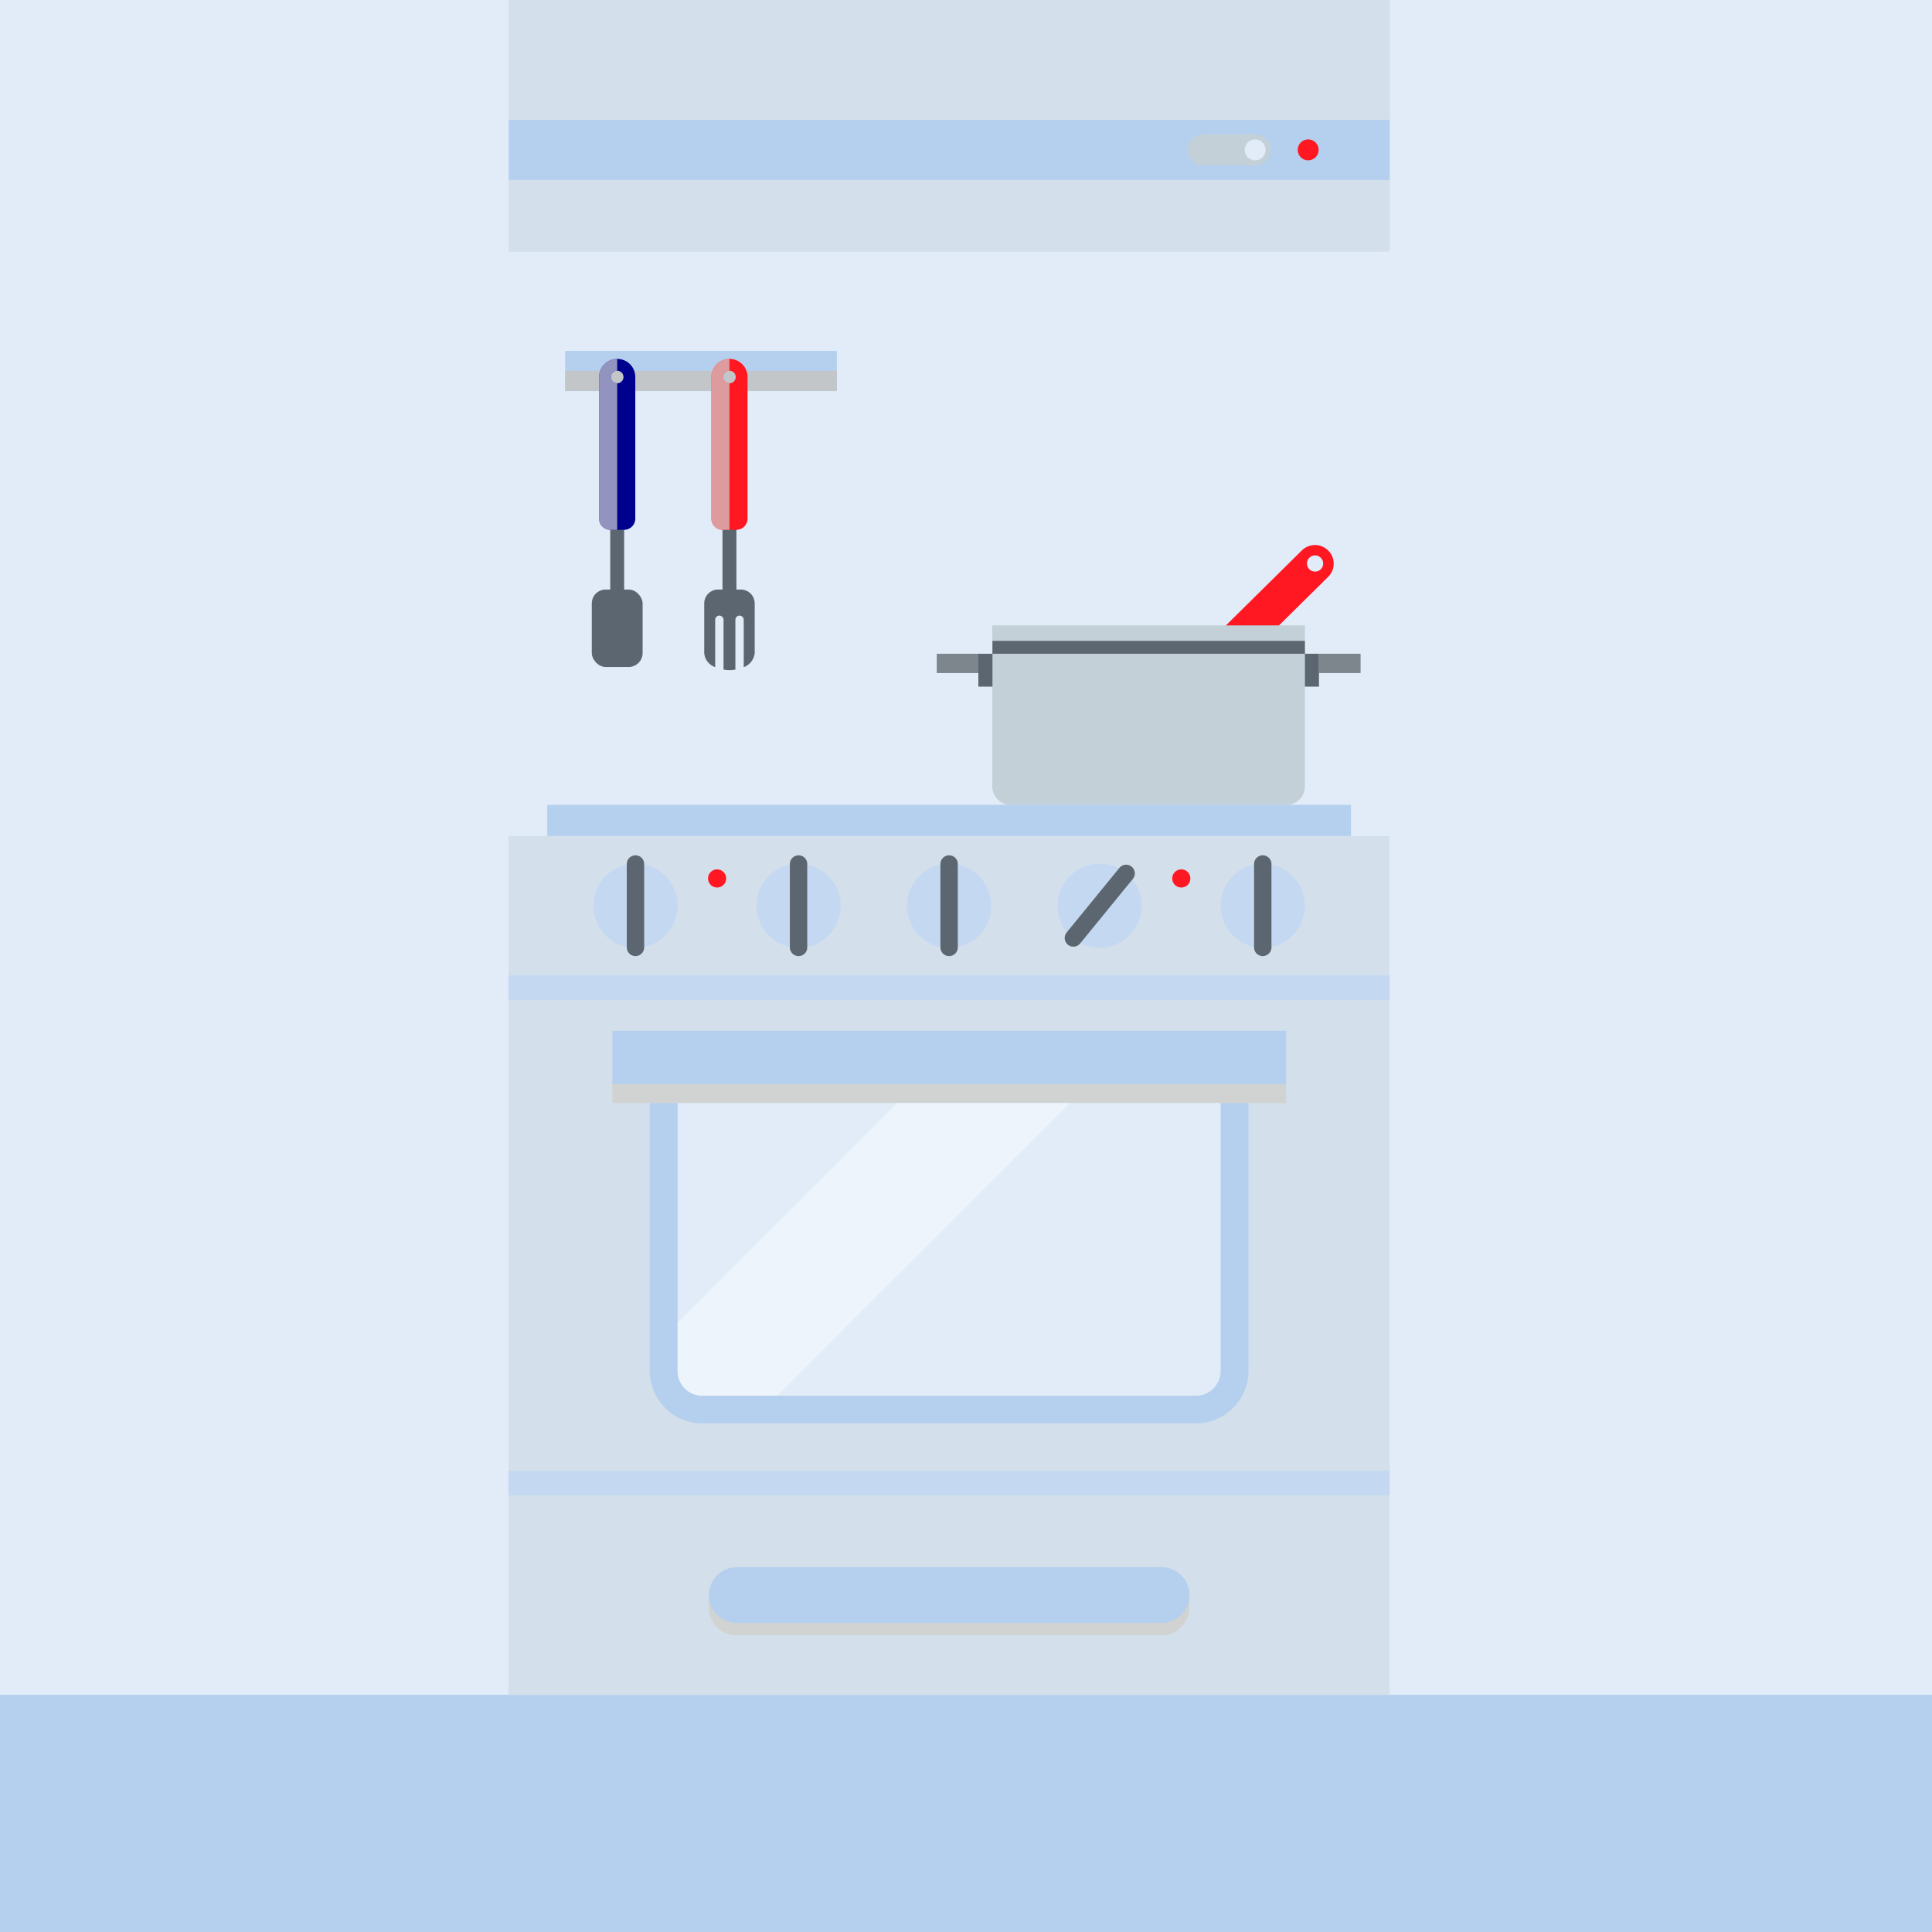 <svg xmlns="http://www.w3.org/2000/svg" xmlns:xlink="http://www.w3.org/1999/xlink" width="111" height="111" viewBox="0 0 111 111">
  <rect x="0" y="0" width="111" height="111" fill="#333333" stroke="none"/>
  <defs>
    <clipPath id="clip-path">
      <rect id="Rectangle_4579" data-name="Rectangle 4579" width="111" height="111" transform="translate(980.387 1562.542)" fill="#e1ecf8"/>
    </clipPath>
    <clipPath id="clip-path-2">
      <rect id="Rectangle_4657" data-name="Rectangle 4657" width="111" height="111" fill="none"/>
    </clipPath>
    <clipPath id="clip-path-3">
      <path id="Path_16927" data-name="Path 16927" d="M40.35,80.19a1.425,1.425,0,0,1-1.42-1.42V63.38h31.2V78.77a1.425,1.425,0,0,1-1.42,1.42H40.35Z" fill="none"/>
    </clipPath>
  </defs>
  <g id="Mask_Group_9579" data-name="Mask Group 9579" transform="translate(-980.387 -1562.542)" clip-path="url(#clip-path)">
    <g id="Gas_Cert_Body_Icons_-_Infographics-05" data-name="Gas Cert Body Icons - Infographics-05" transform="translate(980.387 1562.542)" style="mix-blend-mode: normal;isolation: isolate">
      <g id="Layer_1">
        <g id="Group_11442" data-name="Group 11442" clip-path="url(#clip-path-2)">
          <rect id="Rectangle_4633" data-name="Rectangle 4633" width="111" height="111" fill="#e1ecf8"/>
          <rect id="Rectangle_4634" data-name="Rectangle 4634" width="111" height="13.63" transform="translate(0 97.37)" fill="#b5d0ee"/>
          <g id="Group_11441" data-name="Group 11441">
            <g id="Group_11425" data-name="Group 11425">
              <path id="Path_16916" data-name="Path 16916" d="M76.31,31.63a1.071,1.071,0,0,0-1.51-.01l-7.94,7.84a1.075,1.075,0,0,0,.75,1.83,1.075,1.075,0,0,0,.76-.31l7.94-7.84a1.062,1.062,0,0,0,0-1.51Zm-.76,1.21a.465.465,0,1,1,.47-.46A.461.461,0,0,1,75.55,32.84Z" fill="#ff1721"/>
              <path id="Path_16917" data-name="Path 16917" d="M74.97,35.93v9.25a1.071,1.071,0,0,1-1.07,1.07H58.08a1.071,1.071,0,0,1-1.07-1.07V35.93H74.96Z" fill="#c3d0d8"/>
              <rect id="Rectangle_4635" data-name="Rectangle 4635" width="17.95" height="0.74" transform="translate(57.02 36.82)" fill="#5c6670"/>
              <g id="Group_11423" data-name="Group 11423">
                <rect id="Rectangle_4636" data-name="Rectangle 4636" width="0.81" height="1.89" transform="translate(56.21 37.56)" fill="#5c6670"/>
                <rect id="Rectangle_4637" data-name="Rectangle 4637" width="2.39" height="1.11" transform="translate(53.82 37.56)" fill="#7d868c"/>
              </g>
              <g id="Group_11424" data-name="Group 11424">
                <rect id="Rectangle_4638" data-name="Rectangle 4638" width="0.81" height="1.89" transform="translate(74.97 37.56)" fill="#5c6670"/>
                <rect id="Rectangle_4639" data-name="Rectangle 4639" width="2.39" height="1.11" transform="translate(75.78 37.56)" fill="#7d868c"/>
              </g>
            </g>
            <g id="Group_11434" data-name="Group 11434">
              <rect id="Rectangle_4640" data-name="Rectangle 4640" width="50.63" height="11.47" transform="translate(29.21 85.91)" fill="#d3dfea"/>
              <g id="Group_11426" data-name="Group 11426">
                <path id="Path_16918" data-name="Path 16918" d="M40.72,91.64v.71a1.6,1.6,0,0,0,1.6,1.6H66.73a1.6,1.6,0,0,0,1.6-1.6v-.71H40.71Z" fill="#d1d3d3" style="mix-blend-mode: multiply;isolation: isolate"/>
                <path id="Path_16919" data-name="Path 16919" d="M66.74,93.24H42.33a1.6,1.6,0,0,1,0-3.2H66.74a1.6,1.6,0,0,1,0,3.2Z" fill="#b5d0ee"/>
              </g>
              <rect id="Rectangle_4641" data-name="Rectangle 4641" width="50.63" height="29.87" transform="translate(29.21 56.04)" fill="#d3dfea"/>
              <rect id="Rectangle_4642" data-name="Rectangle 4642" width="50.63" height="8" transform="translate(29.21 48.04)" fill="#d3dfea"/>
              <g id="Group_11427" data-name="Group 11427">
                <path id="Path_16920" data-name="Path 16920" d="M38.93,52.04a2.42,2.42,0,1,0-2.42,2.42A2.422,2.422,0,0,0,38.93,52.04Z" fill="#c4d9f1"/>
                <line id="Line_139" data-name="Line 139" y1="4.79" transform="translate(36.51 49.64)" fill="none" stroke="#5c6670" stroke-linecap="round" stroke-width="1"/>
              </g>
              <g id="Group_11428" data-name="Group 11428">
                <path id="Path_16921" data-name="Path 16921" d="M48.3,52.04a2.42,2.42,0,1,0-2.42,2.42,2.422,2.422,0,0,0,2.42-2.42Z" fill="#c4d9f1"/>
                <line id="Line_140" data-name="Line 140" y1="4.79" transform="translate(45.88 49.64)" fill="none" stroke="#5c6670" stroke-linecap="round" stroke-width="1"/>
              </g>
              <g id="Group_11429" data-name="Group 11429">
                <path id="Path_16922" data-name="Path 16922" d="M56.95,52.04a2.42,2.42,0,1,0-2.42,2.42,2.422,2.422,0,0,0,2.42-2.42Z" fill="#c4d9f1"/>
                <line id="Line_141" data-name="Line 141" y1="4.79" transform="translate(54.53 49.64)" fill="none" stroke="#5c6670" stroke-linecap="round" stroke-width="1"/>
              </g>
              <g id="Group_11430" data-name="Group 11430">
                <path id="Path_16923" data-name="Path 16923" d="M70.13,52.04a2.42,2.42,0,1,1,2.42,2.42A2.422,2.422,0,0,1,70.13,52.04Z" fill="#c4d9f1"/>
                <line id="Line_142" data-name="Line 142" y1="4.79" transform="translate(72.55 49.64)" fill="none" stroke="#5c6670" stroke-linecap="round" stroke-width="1"/>
              </g>
              <g id="Group_11431" data-name="Group 11431">
                <path id="Path_16924" data-name="Path 16924" d="M61.31,50.51a2.416,2.416,0,1,1,.34,3.4,2.414,2.414,0,0,1-.34-3.4Z" fill="#c4d9f1"/>
                <line id="Line_143" data-name="Line 143" y1="3.71" x2="3.03" transform="translate(61.67 50.18)" fill="none" stroke="#5c6670" stroke-linecap="round" stroke-width="1"/>
              </g>
              <g id="Group_11433" data-name="Group 11433">
                <path id="Path_16925" data-name="Path 16925" d="M37.33,62.29V78.76a3.03,3.03,0,0,0,3.02,3.02H68.71a3.03,3.03,0,0,0,3.02-3.02V62.29Z" fill="#b5d0ee"/>
                <path id="Path_16926" data-name="Path 16926" d="M40.35,80.19a1.425,1.425,0,0,1-1.42-1.42V62.3h31.2V78.77a1.425,1.425,0,0,1-1.42,1.42H40.35Z" fill="#e1ecf8"/>
                <rect id="Rectangle_4643" data-name="Rectangle 4643" width="38.71" height="3.07" transform="translate(35.18 59.22)" fill="#b5d0ee"/>
                <rect id="Rectangle_4644" data-name="Rectangle 4644" width="38.71" height="1.08" transform="translate(35.18 62.29)" fill="#d1d3d3" style="mix-blend-mode: multiply;isolation: isolate"/>
                <g id="Group_11432" data-name="Group 11432" clip-path="url(#clip-path-3)">
                  <rect id="Rectangle_4645" data-name="Rectangle 4645" width="7.01" height="31.04" transform="translate(57.415 57.509) rotate(45)" fill="#f0f6fc" opacity="0.8"/>
                </g>
              </g>
              <rect id="Rectangle_4646" data-name="Rectangle 4646" width="46.18" height="1.79" transform="translate(31.44 46.24)" fill="#b5d0ee"/>
              <path id="Path_16928" data-name="Path 16928" d="M41.72,50.47a.52.52,0,1,0-.52.52A.516.516,0,0,0,41.72,50.47Z" fill="#ff1721"/>
              <path id="Path_16929" data-name="Path 16929" d="M68.39,50.47a.52.52,0,1,0-.52.52A.516.516,0,0,0,68.39,50.47Z" fill="#ff1721"/>
              <rect id="Rectangle_4647" data-name="Rectangle 4647" width="50.63" height="1.41" transform="translate(29.21 56.04)" fill="#c4d9f1"/>
              <rect id="Rectangle_4648" data-name="Rectangle 4648" width="50.63" height="1.41" transform="translate(29.21 84.5)" fill="#c4d9f1"/>
            </g>
            <g id="Group_11436" data-name="Group 11436">
              <rect id="Rectangle_4649" data-name="Rectangle 4649" width="50.63" height="4.12" transform="translate(29.22 10.34)" fill="#d3dfea"/>
              <rect id="Rectangle_4650" data-name="Rectangle 4650" width="50.63" height="3.46" transform="translate(29.22 6.88)" fill="#b5d0ee"/>
              <rect id="Rectangle_4651" data-name="Rectangle 4651" width="50.63" height="6.88" transform="translate(29.22)" fill="#d3dfea"/>
              <g id="Group_11435" data-name="Group 11435">
                <path id="Path_16930" data-name="Path 16930" d="M75.76,8.61a.6.6,0,1,0-.6.6A.6.6,0,0,0,75.76,8.61Z" fill="#ff1721"/>
                <path id="Path_16931" data-name="Path 16931" d="M72.11,9.5H69.13a.89.89,0,0,1,0-1.78h2.98a.89.89,0,0,1,0,1.78Z" fill="#c3d0d8"/>
                <path id="Path_16932" data-name="Path 16932" d="M72.71,8.61a.6.6,0,1,0-.6.6A.6.6,0,0,0,72.71,8.61Z" fill="#e1ecf8"/>
              </g>
              <path id="Path_16933" data-name="Path 16933" d="M68.52,11.54h7.4v1.77H66.1Z" fill="#d3dfea"/>
            </g>
            <g id="Group_11440" data-name="Group 11440">
              <rect id="Rectangle_4652" data-name="Rectangle 4652" width="15.61" height="2.31" transform="translate(32.47 20.16)" fill="#b5d0ee"/>
              <rect id="Rectangle_4653" data-name="Rectangle 4653" width="15.61" height="1.15" transform="translate(32.47 21.31)" fill="#c3c6c8" style="mix-blend-mode: multiply;isolation: isolate"/>
              <g id="Group_11438" data-name="Group 11438">
                <g id="Group_11437" data-name="Group 11437">
                  <rect id="Rectangle_4654" data-name="Rectangle 4654" width="2.92" height="4.45" rx="0.8" transform="translate(34 33.87)" fill="#5c6670"/>
                  <rect id="Rectangle_4655" data-name="Rectangle 4655" width="0.8" height="3.91" transform="translate(35.06 30.2)" fill="#5c6670"/>
                </g>
                <path id="Path_16934" data-name="Path 16934" d="M35.46,20.62a1.039,1.039,0,0,0-1.04,1.04V29.8a.644.644,0,0,0,.64.64h.8a.644.644,0,0,0,.64-.64V21.66a1.039,1.039,0,0,0-1.04-1.04Zm0,1.4a.36.36,0,1,1,.36-.36A.359.359,0,0,1,35.46,22.02Z" fill="#00008f"/>
                <path id="Path_16935" data-name="Path 16935" d="M35.46,21.3v-.68a1.039,1.039,0,0,0-1.04,1.04V29.8a.644.644,0,0,0,.64.64h.4V22.02a.36.36,0,1,1,0-.72Z" fill="#d1d3d3" opacity="0.7" style="mix-blend-mode: multiply;isolation: isolate"/>
              </g>
              <g id="Group_11439" data-name="Group 11439">
                <rect id="Rectangle_4656" data-name="Rectangle 4656" width="0.8" height="3.91" transform="translate(41.51 30.2)" fill="#5c6670"/>
                <path id="Path_16936" data-name="Path 16936" d="M41.91,20.62a1.039,1.039,0,0,0-1.04,1.04V29.8a.644.644,0,0,0,.64.64h.8a.644.644,0,0,0,.64-.64V21.66a1.039,1.039,0,0,0-1.04-1.04Zm0,1.4a.36.36,0,1,1,.36-.36A.359.359,0,0,1,41.91,22.02Z" fill="#ff1721"/>
                <path id="Path_16937" data-name="Path 16937" d="M41.91,21.3v-.68a1.039,1.039,0,0,0-1.04,1.04V29.8a.644.644,0,0,0,.64.64h.4V22.02a.36.36,0,0,1,0-.72Z" fill="#d1d3d3" opacity="0.7" style="mix-blend-mode: multiply;isolation: isolate"/>
                <path id="Path_16938" data-name="Path 16938" d="M42.57,33.87H41.26a.8.8,0,0,0-.8.8v2.85a.94.94,0,0,0,.63.81V35.61a.24.24,0,1,1,.48,0v2.86a1.942,1.942,0,0,0,.68,0V35.61a.24.24,0,0,1,.48,0v2.72a.963.963,0,0,0,.63-.81V34.67a.8.8,0,0,0-.8-.8Z" fill="#5c6670"/>
              </g>
            </g>
          </g>
        </g>
      </g>
    </g>
  </g>
</svg>
